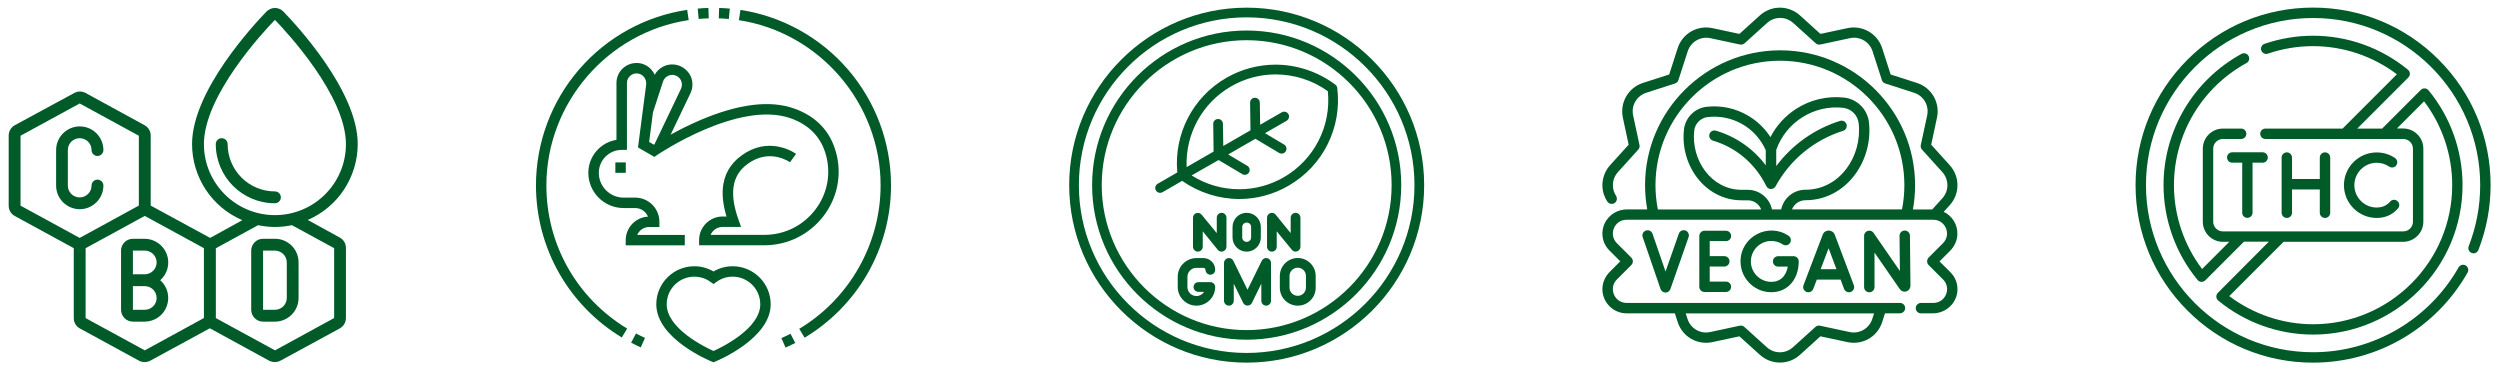 <svg xmlns="http://www.w3.org/2000/svg" xmlns:xlink="http://www.w3.org/1999/xlink" id="Capa_1" x="0px" y="0px" viewBox="0 0 3457.3 512" style="enable-background:new 0 0 3457.3 512;" xml:space="preserve"><style type="text/css">	.st0{fill:#005B29;}	.st1{fill-rule:evenodd;clip-rule:evenodd;fill:#005B29;}</style><g id="Page-1_00000143576291592550230850000010260946735626444176_">	<g id="_x30_21---CBD-Oil_00000067201849923588010960000008517831467787385763_">		<path id="Shape_00000020363756384413527350000018358536021849040307_" class="st0" d="M183.8,330.2c-9,0-16.4,7.3-16.4,16.4v81.8   c0,9,7.3,16.4,16.4,16.4h16.4c13.6-0.1,25.7-8.5,30.4-21.3s1.2-27-9-36c10.2-9,13.8-23.3,9-36s-16.9-21.2-30.4-21.3H183.8z    M200.2,428.4h-16.4v-32.7h16.4c9,0,16.4,7.3,16.4,16.4S209.2,428.4,200.2,428.4z M216.6,362.9c0,9-7.3,16.4-16.4,16.4h-16.4   v-32.7h16.4C209.2,346.5,216.6,353.9,216.6,362.9z"></path>		<path id="Shape_00000013888651325292020660000003615975689563995314_" class="st0" d="M110.2,191.1c9,0,16.4,7.3,16.4,16.4   c0,4.5,3.7,8.2,8.2,8.2s8.2-3.7,8.2-8.2c0-18.1-14.7-32.7-32.7-32.7s-32.7,14.7-32.7,32.7v49.1c0,18.1,14.7,32.7,32.7,32.7   s32.7-14.7,32.7-32.7c0-4.5-3.7-8.2-8.2-8.2s-8.2,3.7-8.2,8.2c0,9-7.3,16.4-16.4,16.4s-16.4-7.3-16.4-16.4v-49.1   C93.8,198.4,101.2,191.1,110.2,191.1z"></path>		<path id="Shape_00000183962866294700647910000007313080950792041650_" class="st0" d="M380.2,330.2h-16.4c-9,0-16.4,7.3-16.4,16.4   v81.8c0,9,7.3,16.4,16.4,16.4h16.4c18.1,0,32.7-14.7,32.7-32.7v-49.1C413,344.8,398.3,330.2,380.2,330.2z M396.6,412   c0,9-7.3,16.4-16.4,16.4h-16.4v-81.8h16.4c9,0,16.4,7.3,16.4,16.4V412z"></path>		<path id="Shape_00000025407990960798850870000006773011065916848307_" class="st0" d="M368.5,16   c-17.2,17.8-102.9,109.6-102.9,183.2c0,45.8,27.3,87.3,69.5,105.3l-44.5,24.5l-82.2-44.7v-96.7c0.1-5.9-3.1-11.4-8.2-14.3   l-81.8-44.7c-4.9-2.7-10.8-2.7-15.7,0l-82.5,44.7c-5.1,2.9-8.2,8.4-8.2,14.3v96.7c-0.1,5.9,3.1,11.4,8.2,14.3l81.8,44.6v96.6   c-0.1,5.9,3.1,11.4,8.2,14.3l81.8,44.6c2.5,1.4,5.3,2.1,8.2,2c2.7,0,5.4-0.7,7.8-2l82.2-44.7l81.8,44.7c2.4,1.3,5.1,2,7.8,2   c2.8,0,5.7-0.6,8.2-2l82.2-44.7c5.1-3,8.3-8.5,8.2-14.4v-96.6c0.1-5.9-3.1-11.4-8.2-14.3l-44.6-24.5   c41.9-18.1,69.1-59.4,69.1-105.1c0-73.6-85.7-165.5-102.9-183.2c-3.1-3.1-7.3-4.9-11.7-4.9C375.8,11.1,371.6,12.9,368.5,16z    M110.2,329l-81.8-44.6v-96.7l81.8-44.6l81.8,44.6v96.6L110.2,329z M282,439.8l-81.8,44.7l-81.8-44.6v-96.7l81.8-44.6l81.8,44.6   V439.8z M462.1,343.2v96.6l-81.8,44.7l-81.8-44.6v-96.6l58.4-31.9c15.4,3.3,31.4,3.3,46.8,0L462.1,343.2z M380.2,297.5   c-54.2,0-98.2-44-98.2-98.2c0-66.9,81.8-154.9,98.2-171.8c16.4,16.9,98.2,104.9,98.2,171.8C478.4,253.5,434.5,297.5,380.2,297.5z"></path>		<path id="Shape_00000018944622776728898900000003010506617680536460_" class="st0" d="M314.8,199.3c0-4.5-3.7-8.2-8.2-8.2   s-8.2,3.7-8.2,8.2c0,45.2,36.6,81.8,81.8,81.8c4.5,0,8.2-3.7,8.2-8.2c0-4.5-3.7-8.2-8.2-8.2c-17.4,0-34-6.9-46.3-19.2   C321.7,233.3,314.8,216.6,314.8,199.3z"></path>	</g></g><g id="Outline_00000031197969312364193190000012269552427586386094_">	<path class="st0" d="M980.1,25.4L979.7,11c-4.9,0.1-9.9,0.4-14.8,0.9l1.3,14.3C970.8,25.8,975.5,25.5,980.1,25.4z"></path>	<path class="st0" d="M1009.3,11.9c-4.9-0.4-9.9-0.8-14.8-0.9l-0.5,14.4c4.6,0.1,9.3,0.4,13.9,0.9L1009.3,11.9z"></path>	<path class="st0" d="M1172.3,95.7c-38.2-44.1-90.9-73.2-148.3-82l-2.2,14.2c111.7,17,196,115.3,196,228.4  c0,80.8-43.1,156.8-112.5,198.4l7.4,12.3c35.7-21.4,65.7-51.8,86.6-87.9c21.5-37.2,32.9-79.6,32.9-122.8  C1232.2,197.3,1210.9,140.3,1172.3,95.7L1172.3,95.7z"></path>	<path class="st0" d="M755.6,256.4c0-113.6,84.6-211.9,196.8-228.6l-2.1-14.2c-57.6,8.6-110.5,37.6-148.9,81.8  c-38.8,44.6-60.2,101.8-60.2,161c0,43,11.3,85.4,32.7,122.5c20.7,36,50.5,66.3,86,87.8l7.4-12.3C797.4,412,755.6,338,755.6,256.4z"></path>	<path class="st0" d="M872.8,473.9c4.4,2.3,8.8,4.5,13.3,6.5l5.9-13.1c-4.2-1.9-8.4-3.9-12.5-6.1L872.8,473.9z"></path>	<path class="st0" d="M1080.6,467.6l5.8,13.1c4.5-2,9-4.2,13.4-6.4l-6.6-12.8C1089,463.7,1084.8,465.7,1080.6,467.6L1080.6,467.6z"></path>	<path class="st0" d="M1013.2,368.2c-9.4,0-18.5,2.5-26.5,7.2c-8-4.7-17.1-7.2-26.5-7.2c-29,0-52.6,23.6-52.6,52.6  c0,47.4,73.3,77.9,76.4,79.1l2.7,1.1l2.7-1.1c3.1-1.3,76.4-31.8,76.4-79.1C1065.8,391.8,1042.2,368.2,1013.2,368.2z M986.7,485.4  c-12.6-5.7-64.7-31.3-64.7-64.6c0-21.1,17.1-38.2,38.2-38.2c8.1,0,15.8,2.5,22.3,7.2l4.2,3l4.2-3c6.5-4.7,14.2-7.2,22.3-7.2  c21.1,0,38.2,17.1,38.2,38.2C1051.4,454.1,999.3,479.7,986.7,485.4L986.7,485.4z"></path>	<path class="st0" d="M938.3,90.5c-7.1-2.3-14.6-1.7-21.2,1.6c-5,2.5-9,6.5-11.7,11.3c-1.1-2.4-2.5-4.7-4.3-6.7  c-5.1-6-12.5-9.5-20.3-9.6c-7.5-0.1-14.6,2.7-20,7.9c-5.4,5.3-8.3,12.3-8.3,19.8v78.6c-22,3.5-38.9,22.6-38.9,45.6  c0,26.8,21.8,48.7,48.7,48.7h16.1c8,0,14.8,4.9,17.7,11.9c-17.1,0.9-30.8,15.2-30.8,32.5v7.2h81.7v-14.4h-65.8  c2.8-6.5,9.2-11,16.7-11h14v-7.2c0-18.4-15-33.4-33.4-33.4h-16.1c-18.9,0-34.3-15.4-34.3-34.3c0-17.5,14.2-31.7,31.7-31.7h7.2  v-92.4c0-3.6,1.4-7,4-9.6c2.6-2.5,6-3.9,9.6-3.8c3.7,0.1,7.2,1.7,9.7,4.6c2.6,3,3.8,7,3.3,10.9l-11.3,86.9l22.7,13.1l3.7-2.6  c1.1-0.8,112.9-76.3,184.8-50.8c25.9,9.2,42.4,26.6,49,51.7c6.9,26.1,1.4,53.4-15.2,74.9c-16.9,22-42.5,34.6-70.3,34.6h-74.3  c2.8-6.5,9.2-11,16.7-11h25.4l-3.4-9.6c-14.2-39.8-8.5-65.6,18-81.1c27.8-16.3,52.1,0.6,53.1,1.3l4.2-5.8l4.2-5.8  c-1.3-1-32.7-23.2-68.8-2.1c-18,10.6-28.7,25.4-31.8,44.2c-2.1,12.9-0.7,27.5,4.4,44.5h-5.3c-18,0-32.6,14.6-32.6,32.6v7.2h90.2  c32.2,0,62-14.7,81.7-40.2c19.3-25.1,25.8-57,17.7-87.4c-7.9-29.9-27.5-50.7-58.1-61.5c-33.3-11.9-76.9-6.5-129.4,15.8  c-16,6.8-30.2,14.1-41.5,20.4l27.5-57.5c3.4-7.2,3.6-15.6,0.5-22.9C952.1,98.7,945.9,93,938.3,90.5L938.3,90.5z M941.8,122.7  l-36.8,77c-0.2,0.1-0.5,0.3-0.7,0.4l-6.6-3.8l5.3-40.9l13.9-42.6c1.1-3.4,3.5-6.2,6.7-7.8c3.2-1.6,6.8-1.9,10.2-0.8  c3.7,1.2,6.6,3.9,8.1,7.4C943.5,115.2,943.4,119.2,941.8,122.7z"></path>	<path class="st0" d="M851,224.6h14.4V239H851V224.6z"></path></g><g id="Layer_x0020_1_00000044158017184640743540000006928236583772627625_">	<path class="st1" d="M1791.8,348c-2,0-4-0.9-5.2-2.5l-21-25.6v21.3c0,3.7-2.9,6.8-6.7,6.8c-3.7,0-6.7-3.1-6.7-6.8V301  c0-2.8,1.7-5.3,4.4-6.2c2.7-1,5.7-0.2,7.5,2l20.8,25.6V301c0-3.6,3.1-6.7,6.8-6.7c3.6,0,6.7,3.1,6.7,6.7v40.2  c0,2.8-1.8,5.4-4.4,6.3C1793.2,347.8,1792.4,348,1791.8,348z M1724,501.5c-135.3,0-245.4-110.1-245.4-245.5  c0-135.3,110.1-245.4,245.4-245.4c135.5,0,245.5,110.1,245.5,245.4C1969.6,391.4,1859.5,501.5,1724,501.5z M1724,24  c-127.9,0-232,104.1-232,232c0,128,104.1,232.1,232,232.1c128,0,232.1-104.1,232.1-232.1C1956.1,128.1,1852,24,1724,24z   M1724,469.8c-117.9,0-213.7-95.9-213.7-213.8S1606.1,42.2,1724,42.2c117.9,0,213.8,95.8,213.8,213.7S1841.9,469.8,1724,469.8z   M1724,55.6c-110.4,0-200.4,89.9-200.4,200.4c0,110.5,89.9,200.5,200.4,200.5c110.5,0,200.5-89.9,200.5-200.5  C1924.5,145.5,1834.6,55.6,1724,55.6z M1713.9,275.2c-28.2,0-56.1-8.9-79.1-25.1l-27.1,15.7c-1,0.6-2.2,0.9-3.4,0.9  c-2.3,0-4.5-1.2-5.8-3.4c-1.8-3.2-0.8-7.4,2.5-9.2l27.1-15.6c-4.9-53.1,21.4-104.1,67.7-130.8c20.8-12,44.4-18.3,68.2-18.3  c29.7,0,59,9.9,82.7,27.7c1.4,1,2.4,2.7,2.6,4.5c6.8,54.6-19.6,107.7-67.3,135.2C1761.3,268.9,1737.7,275.2,1713.9,275.2z   M1647.9,242.6c19.6,12.5,42.7,19.1,66,19.1c21.4,0,42.7-5.7,61.4-16.5c42.2-24.4,65.9-70.9,61-119.1c-21-15.1-46.4-23.2-72.3-23.2  c-21.5,0-42.7,5.7-61.4,16.5c-40.1,23-63.4,66.1-61.6,111.7l37.3-21.5l-0.5-38.2c-0.1-3.7,2.8-6.8,6.6-6.8c3.5-0.2,6.8,2.8,6.8,6.6  l0.5,30.7l37.6-21.7l-0.5-38.2c-0.1-3.7,2.8-6.8,6.6-6.8h0.1c3.6,0,6.7,2.9,6.7,6.6l0.5,30.7l29.9-17.2c3.2-1.8,7.2-0.8,9.2,2.5  c1.8,3.2,0.7,7.2-2.5,9.2l-29.9,17.2l26.4,15.7c3.2,1.9,4.2,6,2.4,9.2c-1.2,2.2-3.5,3.3-5.8,3.3c-1.2,0-2.4-0.3-3.5-0.9l-32.8-19.6  l-37.6,21.7l26.4,15.7c3.2,1.8,4.2,6,2.4,9.2c-1.2,2-3.5,3.3-5.8,3.3c-1.2,0-2.4-0.3-3.5-1l-32.8-19.5L1647.9,242.6z M1654.6,422.7  c-14.3,0-25.9-11.7-25.9-25.9v-14c0-14.3,11.7-25.9,25.9-25.9h9.7c8.9,0,16.2,7.2,16.2,16.2c0,3.7-2.9,6.8-6.7,6.8  c-3.7,0-6.7-3.1-6.7-6.8c0-1.5-1.4-2.7-2.8-2.7h-9.7c-6.9,0-12.5,5.5-12.5,12.5v14c0,6.9,5.5,12.5,12.5,12.5  c4.4,0,8.4-2.3,10.5-5.8h-7.8c-3.6,0-6.7-2.9-6.7-6.7s3.1-6.7,6.7-6.7h16.5c3.7,0,6.7,2.9,6.7,6.7  C1680.5,411,1668.9,422.7,1654.6,422.7z M1751,422.7c-3.7,0-6.7-3.1-6.7-6.7v-23.7l-13,26.6c-1.1,2.3-3.5,3.7-6.1,3.7  c-2.5,0-4.9-1.5-6-3.7l-13-26.6V416c0,3.6-3.1,6.7-6.7,6.7c-3.7,0-6.8-3.1-6.8-6.7v-52.4c0-3.2,2.3-5.9,5.2-6.6  c3.1-0.7,6.2,0.8,7.6,3.5l19.7,40.2l19.8-40.2c1.4-2.7,4.4-4.2,7.5-3.5c3.1,0.7,5.2,3.4,5.2,6.6V416  C1757.7,419.6,1754.7,422.7,1751,422.7z M1794.7,422.7c-13.7,0-24.8-11.1-24.8-24.8v-16.3c0-13.6,11.1-24.8,24.8-24.8  c13.7,0,24.8,11.2,24.8,24.8v16.3C1819.5,411.6,1808.4,422.7,1794.7,422.7z M1794.7,370.2c-6.3,0-11.4,5.1-11.4,11.3v16.3  c0,6.2,5.1,11.3,11.4,11.3c6.2,0,11.3-5.1,11.3-11.3v-16.3C1806,375.3,1800.9,370.2,1794.7,370.2z M1689.3,348  c-1.9,0-3.9-0.9-5.2-2.5l-20.8-25.6v21.3c0,3.7-3.1,6.8-6.8,6.8c-3.6,0-6.7-3.1-6.7-6.8V301c0-2.8,1.8-5.3,4.4-6.2  c2.7-1,5.7-0.1,7.5,2l21,25.6V301c0-3.6,2.9-6.7,6.7-6.7c3.7,0,6.7,3.1,6.7,6.7v40.2c0,2.8-1.8,5.4-4.4,6.3  C1690.7,347.8,1690,348,1689.3,348z M1724,348c-10.8,0-19.5-8.8-19.5-19.6v-14.5c0-10.8,8.7-19.6,19.5-19.6  c10.9,0,19.6,8.8,19.6,19.6v14.5C1743.6,339.2,1734.9,348,1724,348z M1724,307.8c-3.3,0-6.1,2.7-6.1,6.1v14.5  c0,3.4,2.8,6.1,6.1,6.1c3.4,0,6.2-2.7,6.2-6.1v-14.5C1730.3,310.5,1727.4,307.8,1724,307.8z"></path></g><g>	<path class="st0" d="M2682.2,361.5l14.5-14.5c6.1-6.1,9.9-14.2,10.2-22.8c0.5-13.8-7.4-25.8-18.9-31.3l8.3-9.1  c6.9-7.6,10.7-17.5,10.7-27.7c0-10.3-3.8-20.1-10.7-27.7l-25.6-28.3l8-37.4c4.5-20.8-7.5-41.5-27.7-48l-36.4-11.7l-11.7-36.4  c-6.6-20.4-27.5-32.1-48-27.7l-37.4,8l-28.3-25.6c-7.6-6.9-17.7-10.7-27.7-10.7c-10.2,0-20.1,3.8-27.7,10.7l-28.3,25.6l-37.4-8  c-20.4-4.4-41.4,7.2-48,27.7l-11.7,36.4l-36.4,11.7c-20.3,6.6-32.1,27.3-27.7,48l8,37.4l-25.6,28.3c-6.9,7.6-10.7,17.5-10.7,27.7  c0,10.1,3.4,17.3,6.8,22.6c2.1,3.3,6.6,4.3,9.9,2.2c3.3-2.1,4.3-6.4,2.3-9.8c-2.5-4.1-4.5-8.6-4.5-15c0-6.7,2.5-13.1,7-18.1  l28.1-31.1c1.6-1.7,2.2-4.1,1.7-6.3l-8.8-41c-2.9-13.5,4.8-27,18.1-31.3l39.9-12.9c2.2-0.7,3.9-2.4,4.6-4.6l12.9-39.9  c4.3-13.2,17.8-21,31.3-18.1l41,8.8c2.2,0.5,4.6-0.2,6.3-1.7l31.1-28.1c4.9-4.5,11.4-6.9,18.1-7c6.7,0,13.1,2.5,18.1,7l31.1,28.1  c1.7,1.5,4.1,2.2,6.3,1.7l41-8.8c13.5-2.9,27,4.8,31.3,18.1l12.9,39.9c0.7,2.2,2.4,3.9,4.6,4.6l39.9,12.9c13.5,4.3,21,18,18.1,31.3  l-8.8,41c-0.5,2.3,0.1,4.6,1.7,6.3l28.1,31.1c4.5,5,6.9,11.4,7,18.1c0,6.7-2.5,13.1-7,18.1l-14,15.5h-26.7c2-11,3-22.3,3-33.6  c0-102.8-83.7-186.5-186.5-186.5S2275,153.2,2275,256c0,11.3,1,22.5,3,33.6h-28c-18.3,0-33.7,14.4-34,32.7  c-0.2,9.2,3.3,17.8,9.8,24.2l14.9,14.9l-14.5,14.5c-6.3,6.3-10.2,14.8-10.2,23.8c-0.1,18.5,14.9,33.6,33.4,33.6h66.8l3.9,12.1  c6.5,20.3,27.2,32.2,48,27.7l37.4-8l28.3,25.6c7.9,7.1,17.8,10.7,27.7,10.7c9.9,0,19.8-3.5,27.7-10.7l28.3-25.6l37.4,8  c20.8,4.5,41.5-7.4,48-27.7l3.9-12.1h20.4c3.9,0,7.4-3,7.5-7c0.1-4.1-3.1-7.4-7.2-7.4h-378.1c-16.9,0-25.3-20.5-13.4-32.4l20-20  c2.8-2.8,2.8-7.4,0-10.2l-20-20c-11.9-11.9-3.5-32.4,13.4-32.4h424.2c16.9,0,25.3,20.5,13.4,32.4l-19.8,19.8c-2.7,2.7-3,7.5,0,10.5  l19.9,19.9c11.9,11.9,3.5,32.4-13.4,32.4h-16.9c-3.9,0-7.4,3-7.5,7c-0.1,4.1,3.1,7.4,7.2,7.4h16.5c18.3,0,33.7-14.5,34-32.7  c0.2-9.2-3.3-17.8-9.8-24.2L2682.2,361.5z M2591.7,433.4l-2.5,7.7c-4.3,13.2-17.7,21-31.3,18.1l-41-8.8c-2.3-0.5-4.6,0.1-6.3,1.7  l-31.1,28.1c-10.3,9.3-25.8,9.3-36.1,0l-31.1-28.1c-1.7-1.6-4.1-2.2-6.3-1.7l-41,8.8c-13.6,2.9-27-4.8-31.3-18.1l-2.5-7.7H2591.7z   M2463.2,289.6h-12.7c-3.3-15.5-17.1-27.1-33.5-27.1h-8.4c-42.1,0-70.2-41.2-65.6-82c1.1-9.7,8.9-17.5,18.6-18.6  c34.2-3.9,66.3,14.5,80.3,45.8v20.9c-17.1-22.8-41.3-39.8-69-47.9c-3.8-1.1-7.8,1.1-8.9,4.9c-1.1,3.8,1.1,7.8,4.9,8.9  c30.4,9,57.6,30.1,73.8,62.9c2.6,5.2,10,5.4,12.8,0.2c20.2-36.9,53.4-64.1,93.4-76.7c3.8-1.2,5.9-5.2,4.7-9c-1.2-3.8-5.2-5.9-9-4.7  c-35.6,11.2-66.2,33-88.2,62.5v-22.4c13.4-38.3,52.2-62.8,92.7-58.2c11.1,1.3,20,10.2,21.3,21.4c5.1,45.5-26.1,91.9-73.6,91.9  C2480.2,262.4,2466.5,274.1,2463.2,289.6z M2630.3,289.6h-152.1c2.9-7.4,10.1-12.7,18.5-12.7c56.1,0,94-53.9,87.9-107.9  c-2-17.7-16.3-32-34-34c-23.4-2.7-47.1,2.9-66.8,15.6c-15,9.7-27.3,23.2-35.4,39c-7.8-12.1-18.4-22.3-30.8-29.6  c-17.4-10.3-37.3-14.6-57.6-12.3c-16.2,1.8-29.4,15-31.2,31.3c-5.6,49.2,29,98,79.9,98h8.4c8.4,0,15.6,5.3,18.5,12.7h-142.9  c-2.2-11-3.3-22.3-3.3-33.6c0-94.9,77.2-172.1,172.1-172.1c94.9,0,172.1,77.2,172.1,172.1C2633.6,267.3,2632.5,278.5,2630.3,289.6  L2630.3,289.6z"></path>	<path class="st0" d="M2520.7,324.5l-26.6,69.9c-1.4,3.7,0.4,7.9,4.2,9.3c3.7,1.4,7.9-0.4,9.3-4.2l4.9-12.8h32.9l4.8,12.8  c1.4,3.7,5.6,5.6,9.3,4.2c3.7-1.4,5.6-5.6,4.2-9.3l-26.4-69.9C2534.3,317,2523.5,316.9,2520.7,324.5L2520.7,324.5z M2517.8,372.3  l11-29l10.9,29H2517.8z"></path>	<path class="st0" d="M2634.1,318.8C2634.1,318.8,2634.1,318.8,2634.1,318.8c-4,0-7.2,3.3-7.2,7.3l0.5,48.7l-36.4-52.7  c-4-5.8-13.1-3-13.1,4.1v70.8c0,4,3.2,7.2,7.2,7.2s7.2-3.2,7.2-7.2v-47.7l34.8,50.3c4.8,6.9,14.9,3.9,14.9-5.1l-0.7-68.5  C2641.3,322,2638.1,318.8,2634.1,318.8L2634.1,318.8z"></path>	<path class="st0" d="M2447.3,333.3c6.6-0.5,12.9,1.2,18.1,4.7c3.3,2.2,7.8,1.4,10-1.9c2.2-3.3,1.4-7.8-1.9-10  c-28.1-19-66.5,1.2-66.5,35.4c0,25.3,22,45,46.8,42.4c20-2,33.7-18.9,33.7-42.4c0-4-3.2-7.2-7.2-7.2H2459c-4,0-7.2,3.2-7.2,7.2  s3.2,7.2,7.2,7.2h13.4c-2.4,13.4-11,22-24.8,21c-14.7-1-26.3-13.3-26.3-28.2C2421.4,346.7,2432.8,334.5,2447.3,333.3L2447.3,333.3z  "></path>	<path class="st0" d="M2386.8,333.5c4,0,7.2-3.2,7.2-7.2c0-4-3.2-7.2-7.2-7.2h-29.6c-4,0-7.2,3.2-7.2,7.2v70.3c0,4,3.2,7.2,7.2,7.2  h29.6c4,0,7.2-3.2,7.2-7.2c0-4-3.2-7.2-7.2-7.2h-22.4v-20.8h20.2c4,0,7.2-3.2,7.2-7.2s-3.2-7.2-7.2-7.2h-20.2v-20.8H2386.8z"></path>	<path class="st0" d="M2321.7,323.1l-18.4,52.4l-18-52.2c-1.3-3.8-5.4-5.8-9.1-4.5c-3.8,1.3-5.8,5.4-4.5,9.1l24.7,71.8  c1,2.9,3.7,4.8,6.8,4.9h0c3.1,0,5.8-1.9,6.8-4.8l25.2-71.9c1.3-3.7-0.7-7.9-4.4-9.2C2327.1,317.4,2323,319.4,2321.7,323.1z"></path></g><g>	<g>		<path class="st0" d="M3372.4,82.4c-46.4-46.4-108-71.9-173.6-71.9c-65.6,0-127.2,25.5-173.6,71.9c-46.4,46.4-71.9,108-71.9,173.6   s25.5,127.2,71.9,173.6c46.4,46.4,108,71.9,173.6,71.9c44.2,0,87.6-11.9,125.4-34.4c36.7-21.8,67.2-53,88.3-90.2   c2-3.5,0.7-7.8-2.7-9.8c-3.5-2-7.8-0.7-9.8,2.7c-41,72.3-118.1,117.3-201.2,117.3c-127.4,0-231.1-103.7-231.1-231.1   s103.7-231.1,231.1-231.1c127.4,0,231.1,103.7,231.1,231.1c0,29.2-5.4,57.6-15.9,84.5c-1.5,3.7,0.4,7.9,4.1,9.3   c3.7,1.5,7.9-0.4,9.3-4.1c11.2-28.6,16.9-58.8,16.9-89.8C3444.3,190.4,3418.8,128.8,3372.4,82.4L3372.4,82.4z"></path>		<path class="st0" d="M3067.1,405c-1.4,1.4-2.2,3.4-2.1,5.4c0.1,2,1,3.9,2.6,5.2c36.9,30.4,83.5,47.1,131.2,47.1   c114,0,206.7-92.7,206.7-206.7c0-47.7-16.7-94.4-47.1-131.2c-1.3-1.6-3.2-2.5-5.2-2.6c-2-0.1-4,0.7-5.4,2.1l-53.5,53.5h-34.4   l70.7-70.7c1.4-1.4,2.2-3.4,2.1-5.4c-0.1-2-1-3.9-2.6-5.2c-36.9-30.4-83.5-47.1-131.2-47.1c-23,0-45.6,3.8-67.2,11.2   c-3.8,1.3-5.8,5.4-4.5,9.1c1.3,3.8,5.4,5.8,9.1,4.5c20.1-6.9,41.1-10.4,62.5-10.4c41.8,0,82.6,13.8,115.9,38.9l-75.1,75.1h-106.7   c-4,0-7.2,3.2-7.2,7.2c0,4,3.2,7.2,7.2,7.2h190.6c7.4,0,13.4,6,13.4,13.4v101c0,7.4-6,13.4-13.4,13.4h-249.4   c-7.4,0-13.4-6-13.4-13.4v-101c0-7.4,6-13.4,13.4-13.4h25.2c4,0,7.2-3.2,7.2-7.2c0-4-3.2-7.2-7.2-7.2h-25.2   c-15.3,0-27.8,12.5-27.8,27.8v101c0,15.3,12.5,27.8,27.8,27.8h8.8l-37.6,37.6c-25.1-33.3-38.9-74.1-38.9-115.9   c0-70.3,38.4-135,100.3-168.9c3.5-1.9,4.8-6.3,2.9-9.8c-1.9-3.5-6.3-4.8-9.8-2.9c-66.5,36.4-107.8,105.9-107.8,181.5   c0,47.7,16.7,94.4,47.1,131.2c1.3,1.6,3.2,2.5,5.2,2.6c0.1,0,0.2,0,0.3,0c1.9,0,3.7-0.8,5.1-2.1l53.5-53.5h34.4L3067.1,405z    M3351.3,306.5v-101c0-15.3-12.5-27.8-27.8-27.8h-8.8l37.6-37.6c25.2,33.3,38.9,74.1,38.9,115.9c0,106.1-86.3,192.4-192.4,192.4   c-41.8,0-82.6-13.8-115.9-38.9l75.1-75.1h165.4C3338.9,334.3,3351.3,321.8,3351.3,306.5L3351.3,306.5z"></path>		<path class="st0" d="M3162.5,210.7c-4,0-7.2,3.2-7.2,7.2v76.3c0,4,3.2,7.2,7.2,7.2s7.2-3.2,7.2-7.2v-32.2h38.4v32.2   c0,4,3.2,7.2,7.2,7.2s7.2-3.2,7.2-7.2v-76.3c0-4-3.2-7.2-7.2-7.2s-7.2,3.2-7.2,7.2v29.6h-38.4v-29.6   C3169.6,213.9,3166.4,210.7,3162.5,210.7L3162.5,210.7z"></path>		<path class="st0" d="M3286.7,225.1c6.2,0,12.2,1.8,17.3,5.3c3.3,2.2,7.8,1.4,10-1.9c2.2-3.3,1.4-7.8-1.9-10   c-7.5-5.1-16.3-7.7-25.3-7.7c-25,0-45.3,20.3-45.3,45.3s20.3,45.3,45.3,45.3c9.9,0,18.8-3.2,25.7-9.4c1.4-1.2,2.6-2.5,3.8-3.9   c2.6-3,2.2-7.6-0.9-10.1c-3-2.6-7.6-2.2-10.1,0.9c-0.7,0.9-1.5,1.7-2.4,2.4c-4.3,3.8-9.7,5.7-16.1,5.7   c-17.1,0-30.9-13.9-30.9-30.9S3269.7,225.1,3286.7,225.1L3286.7,225.1z"></path>		<path class="st0" d="M3107.9,301.3c4,0,7.2-3.2,7.2-7.2v-69.1h13.9c4,0,7.2-3.2,7.2-7.2c0-4-3.2-7.2-7.2-7.2H3087   c-4,0-7.2,3.2-7.2,7.2c0,4,3.2,7.2,7.2,7.2h13.8v69.1C3100.7,298.1,3104,301.3,3107.9,301.3z"></path>	</g></g></svg>